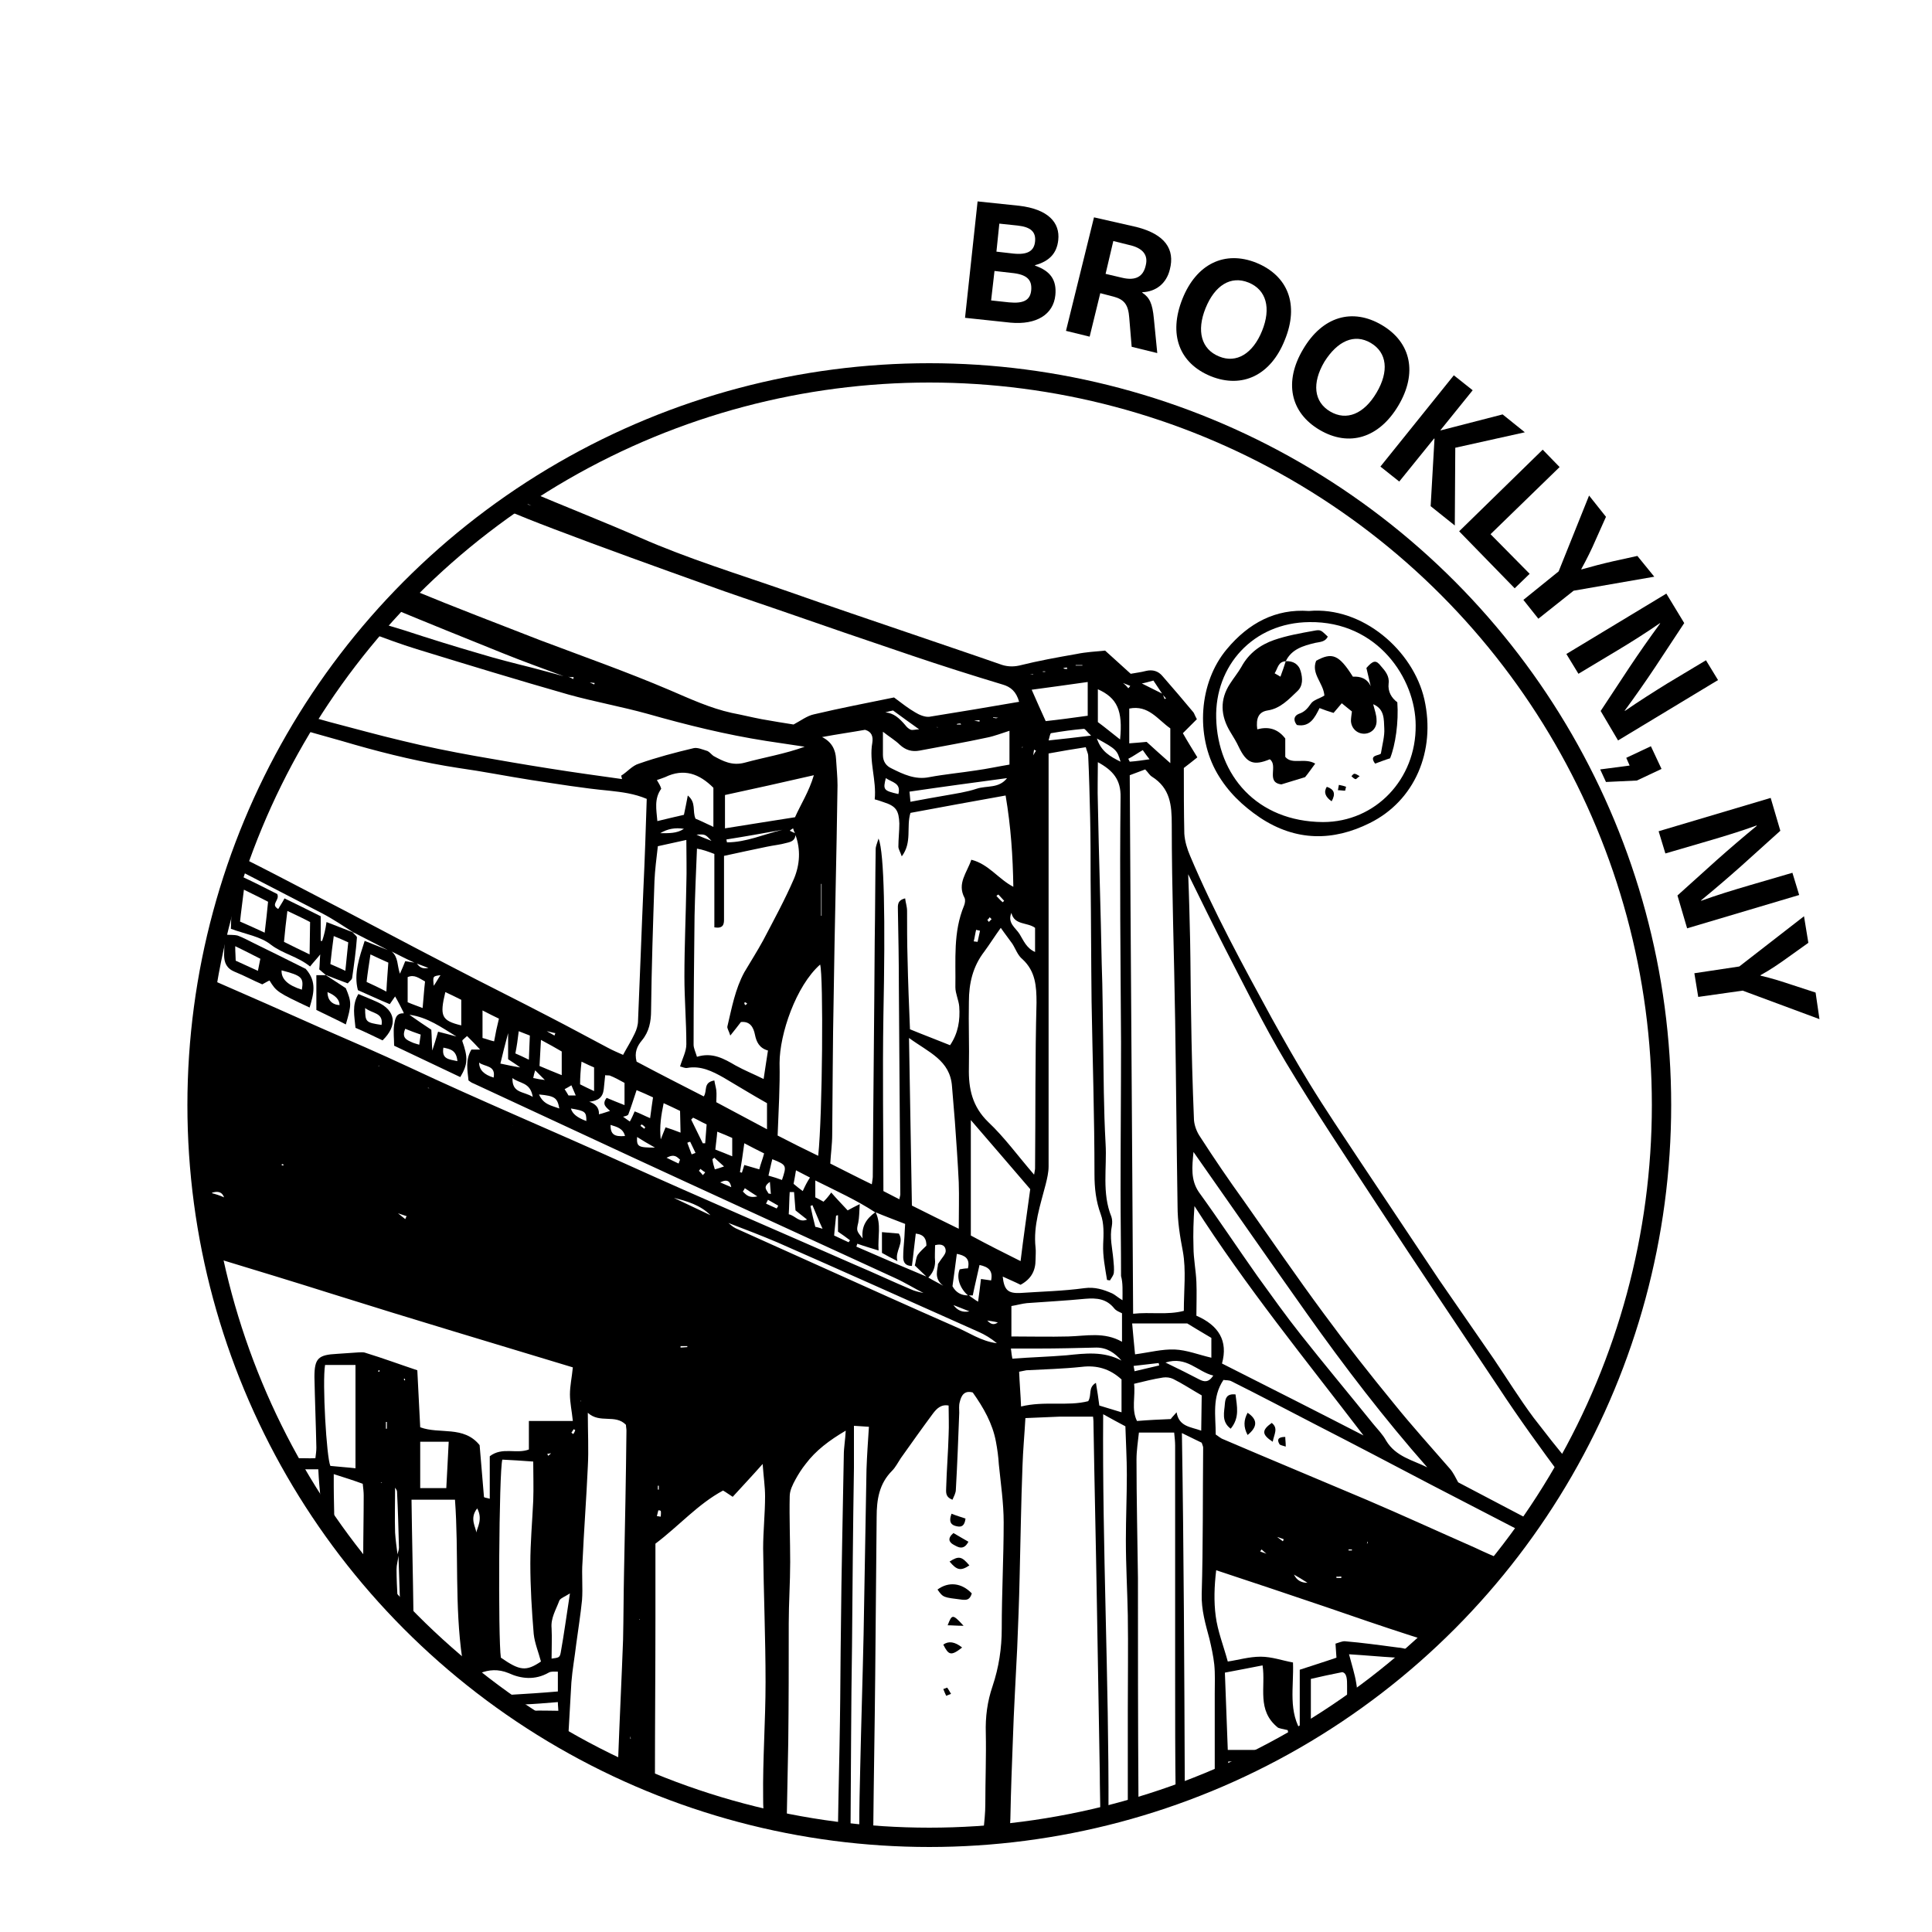 <?xml version="1.0" encoding="utf-8"?>
<!-- Generator: Adobe Illustrator 27.4.0, SVG Export Plug-In . SVG Version: 6.00 Build 0)  -->
<svg version="1.1" id="Layer_1" xmlns="http://www.w3.org/2000/svg" xmlns:xlink="http://www.w3.org/1999/xlink" x="0px" y="0px"
	 viewBox="0 0 400 400" style="enable-background:new 0 0 400 400;" xml:space="preserve">
<style type="text/css">
	.st0{fill:none;stroke:#000;stroke-width:4;stroke-miterlimit:10;}
	.st1{fill:#000;}
	.st2{enable-background:new    ;}
</style>
<circle class="st0" cx="192.4" cy="228.8" r="151.6"/>
<g>
	<path class="st1" d="M317.5,293.5c-2.9-3.9-5.5-8.1-8.2-12.1c-3.8-5.5-7.6-11-11.4-16.5c-5.5-8.2-10.9-16.4-16.4-24.6
		c-3.5-5.3-7.1-10.6-10.4-16c-2.7-4.4-5.3-9-7.8-13.5c-6-11-12-22-16.9-33.6c-0.6-1.4-1.1-3-1.2-4.6c-0.1-4.6-0.1-9.1-0.1-13.6
		c0.9-0.7,1.7-1.3,2.8-2.2c-1.1-1.8-2.1-3.4-3-5c1.1-1.1,2-2,2.9-2.9c-0.4-0.7-0.5-1.1-0.7-1.4c-2.1-2.5-4.2-5-6.4-7.5
		c-0.9-1.1-2.1-1.4-3.4-1.1c-1.1,0.3-2.2,0.4-3.2,0.6c-1.9-1.7-3.5-3.2-5.3-4.8c-2,0.2-4,0.3-5.9,0.7c-4,0.7-7.9,1.4-11.9,2.4
		c-1.4,0.3-2.7,0.2-4-0.3c-6-2.1-12-4.1-18.1-6.2c-8.5-2.9-17.1-5.8-25.6-8.8c-10.3-3.6-20.8-6.8-30.8-11.2
		c-7.8-3.4-15.7-6.5-23.5-9.8c-0.8,0.5-1.6,1.1-2.3,1.6c1.1,0.5,2.2,1.1,3.3,1.6c-1.2-0.4-2.4-0.9-3.6-1.3c-0.9,0.6-1.7,1.2-2.6,1.8
		c3.6,1.5,7.1,2.9,10.8,4.3c10.5,4,21.1,7.8,31.7,11.6c4.9,1.8,9.8,3.4,14.7,5.1c9.2,3.2,18.5,6.4,27.7,9.5c6.2,2.1,12.5,4.1,18.8,6
		c1.8,0.5,2.9,1.5,3.5,3.6c-6.3,1.1-12.4,2.1-18.6,3.1c-0.9,0.1-2.1-0.4-2.9-0.9c-1.4-0.8-2.8-1.9-4.4-3.1
		c-5.4,1.1-11.1,2.2-16.6,3.5c-1.4,0.3-2.7,1.3-4.2,2.1c-2-0.3-4.3-0.7-6.6-1.1c-2.1-0.4-4.1-0.9-6.2-1.3c-4.5-1-8.6-2.9-12.8-4.7
		c-8.9-3.8-18-7-27-10.4c-8.7-3.4-17.4-6.7-26.1-10.3c-0.3-0.1-0.6-0.3-0.9-0.4c-1.3,1.3-2.5,2.6-3.8,4c7.7,3.2,15.4,6.3,23.1,9.4
		c4.2,1.7,8.4,3.2,12.7,4.8c-2.2-0.6-4.4-1.2-6.7-1.8c-3.6-0.9-7.2-1.8-10.8-2.9c-5.2-1.5-10.3-3.1-15.5-4.8
		c-1.9-0.6-3.7-1.1-5.6-1.7c-0.6,0.7-1.2,1.4-1.8,2.1c3.3,1.2,6.7,2.5,10,3.5c10.4,3.2,20.9,6.4,31.4,9.4c5.4,1.5,11,2.5,16.4,4
		c8.1,2.3,16.2,4.3,24.5,5.6c2.7,0.4,5.4,0.8,8,1.2c-4.1,1.5-8.4,2.2-12.4,3.3c-2.6,0.7-4.5-0.3-6.5-1.4c-0.4-0.3-0.8-0.8-1.2-1
		c-1-0.3-2.1-0.8-2.9-0.6c-3.8,0.9-7.6,1.9-11.3,3.2c-1.4,0.4-2.4,1.7-3.7,2.5c0.1,0.2,0.1,0.5,0.2,0.7c-5-0.7-10.1-1.4-15.1-2.2
		c-5.1-0.8-10.3-1.7-15.4-2.6c-5-0.9-10-1.9-14.9-3.1c-5.1-1.2-10.1-2.6-15.1-3.9c-1.4-0.4-2.9-0.8-4.3-1.2
		c-0.6,0.9-1.1,1.8-1.7,2.7c3.7,1.1,7.5,2.1,11.2,3.2c7,2,14.2,3.7,21.4,4.8c5,0.7,10,1.7,15.1,2.5c5.3,0.8,10.7,1.7,16.1,2.2
		c2.7,0.3,5.2,0.6,7.8,1.7c-0.2,6.3-0.4,12.5-0.7,18.8c-0.4,9-0.7,18-1.1,27.1c0,0.9-0.3,1.9-0.7,2.7c-0.7,1.5-1.6,2.9-2.4,4.4
		c-1.1-0.5-2.1-0.9-3.2-1.5c-4-2.1-8-4.3-12.1-6.4c-6.7-3.5-13.4-6.8-20.1-10.3c-9.9-5.1-19.7-10.4-29.6-15.5
		c-4.6-2.4-9.2-4.8-13.8-7.1c-0.3,0.8-0.6,1.7-0.9,2.5c5.8,3,11.6,6,17.4,9c2.3,1.2,4.5,2.7,6.7,4.1c0,0,0,0,0,0c0,0,0,0,0,0
		l-0.1-0.1c2.3,1.2,4.7,2.4,7,3.6c-1.6-0.6-3.2-1.3-4.8-1.9c-1.1,3.4-2.3,6.8-1.4,10.2c2.3,1,4.4,2,6.6,2.9c0.5-0.7,0.9-1.3,1.1-1.6
		c0.6,1,1.2,2.2,1.8,3.4l-0.1,0l0.1,0.1c-1.7-0.1-1.8,1.3-2,2.4c-0.2,1.4,0,2.9,0,4.3c4.7,2.2,9.2,4.4,13.7,6.5
		c1.6-2.7,1.6-4.1,0.4-7.5c0,0,0,0,0.1,0l-0.1-0.1c0.4-0.4,0.8-0.7,1-0.9c1,1,1.9,1.9,2.7,2.8h-1.8c-1.3,2.2-0.8,4.3-0.6,6.4
		c0.4,0.3,0.7,0.5,1,0.6c14.7,6.8,29.4,13.7,44.2,20.5c14.4,6.6,28.7,13.2,43.1,19.8c2,0.9,3.9,2.1,5.9,3.1
		c-0.9-0.2-1.9-0.4-2.7-0.8c-3.8-1.6-7.6-3.4-11.4-5c-15.9-7-31.8-13.8-47.5-20.9c-15-6.8-30.1-13.1-45-20.1c-6-2.8-12-5.4-18-8
		c-7.6-3.4-15.3-6.8-22.9-10.1c-1.4,8.2-2.1,16.5-2.1,25.1c0,11.2,1.2,22.2,3.5,32.7c7.9,2.4,15.8,4.8,23.7,7.3
		c16.5,5.2,33,10.1,49.8,15.2c-0.2,2.1-0.6,3.8-0.6,5.6c0,1.7,0.4,3.5,0.6,5.5h-9.1v5.9c-2.6,1-5.5-0.6-8.1,1.4v8.8
		c-0.6-0.2-1.2-0.2-1.2-0.4c-0.3-3.6-0.6-7.3-0.9-10.7C96,295.1,91,297,87,295.5c-0.2-4.1-0.4-7.9-0.6-11.8
		c-3.6-1.2-7.1-2.5-10.7-3.6c-0.5-0.2-1-0.1-1.5-0.1c-1.5,0.1-2.9,0.2-4.4,0.3c-3.9,0.2-4.7,0.9-4.7,4.8c0.1,4.9,0.3,9.8,0.4,14.6
		c0,0.7-0.1,1.4-0.2,2.2c-1.5,0.1-3-0.1-4.2,0.1c0.4,0.7,0.8,1.5,1.3,2.2h3.5c0.1,2.2,0.3,4.3,0.5,6.4c0.9,1.4,1.8,2.8,2.8,4.1
		c0-2.3-0.1-4.6-0.1-6.9c0-0.9,0-1.8,0-2.6c2.2,0.7,4.1,1.3,6,2c0.1,0.9,0.2,1.7,0.2,2.4c0,4.4-0.1,8.7-0.1,13
		c2.3,2.8,4.6,5.5,7.1,8.1c-0.1-1.9-0.2-3.9-0.2-5.8c0-0.9,0.3-1.9,0.4-2.8c0.1,3,0.2,6.1,0.3,9.1c0.9,1,1.8,1.9,2.8,2.9
		c-0.1-7.8-0.3-15.7-0.4-23.6h9c0.8,10.9-0.1,21.9,1.5,32.9c1.2,1,2.4,2,3.7,3c1.8-0.7,3.7-0.9,5.9,0c2.6,1.2,5.5,1.5,8.3-0.1
		c0.5-0.3,1.2-0.2,1.9-0.2v4.1c-3.4,0.3-6.7,0.5-10,0.7c0.9,0.7,1.9,1.3,2.8,2c2.4-0.1,4.8-0.3,7.2-0.5c0,0.8,0.1,1.3,0.1,1.8
		c-1.9,0-3.6-0.1-5.4,0c2.4,1.6,4.9,3.2,7.5,4.6c0.2-3.5,0.4-7,0.6-10.5c0.2-2.6,0.7-5.3,1-7.9c0.4-3,0.9-6.1,1.2-9.1
		c0.2-2.6-0.1-5.3,0.1-7.9c0.3-6.6,0.8-13.1,1.1-19.7c0.2-3.6,0-7.1,0-11.2c2.5,2.3,5.7,0.2,7.9,2.5c0,0.4,0.1,0.8,0.1,1.2
		c-0.1,9.8-0.3,19.5-0.5,29.3c-0.1,4.7-0.1,9.3-0.2,14c-0.3,8.1-0.7,16.1-1,24.2c0,0.2,0,0.4,0,0.6c2.5,1.2,5,2.3,7.6,3.4
		c0-11,0.1-22,0.1-33c0-5.1,0-10.2,0-15.1c4.9-3.7,8.8-8.2,14-11c0.7,0.4,1.2,0.8,2,1.3c2-2.2,3.9-4.2,6.2-6.8
		c0.2,2.8,0.5,4.7,0.5,6.7c0,3.6-0.4,7.2-0.4,10.8c0.1,9.2,0.5,18.5,0.5,27.7c0,8-0.6,15.9-0.5,23.8c0,0.9,0,1.9,0.1,2.8
		c1.6,0.4,3.2,0.8,4.8,1.1c0.1-5.1,0.2-10.2,0.3-15.3c0.1-8.2,0.1-16.4,0.1-24.6c0-4.2,0.3-8.5,0.3-12.7c0-4.5-0.2-9.1-0.1-13.6
		c0-1.2,0.6-2.4,1.2-3.5c0.6-1.1,1.3-2.2,2.1-3.2c2.1-2.8,4.9-4.9,8.3-6.9c-0.1,2-0.4,3.5-0.4,5.1c-0.2,12-0.5,24-0.6,36
		c-0.1,6.4-0.1,12.8-0.2,19.1c-0.1,7.1-0.3,14.3-0.4,21.4c0.9,0.1,1.7,0.2,2.6,0.3c0.1-12.4,0.1-24.8,0.3-37.2
		c0.1-12.3,0.2-24.7,0.4-37c0-2.8,0-5.7,0-8.7c1.2,0.1,2,0.1,3.1,0.2c-0.2,3.1-0.4,5.9-0.5,8.8c-0.2,11.4-0.4,22.7-0.6,34.1
		c-0.2,9.2-0.5,18.5-0.7,27.7c-0.1,4.1-0.2,8.2-0.2,12.4c1,0.1,1.9,0.2,2.9,0.3c0.1-10.5,0.3-21,0.4-31.5c0.1-11,0.2-22.1,0.3-33.1
		c0-3.6,0.5-6.9,3.2-9.6c0.7-0.7,1.2-1.7,1.8-2.6c2.2-3.1,4.4-6.2,6.7-9.3c0.7-0.9,1.6-1.9,3.2-1.6c0,2.1,0.1,4.1,0,6.1
		c-0.1,3.6-0.4,7.2-0.5,10.8c0,0.9-0.3,2,1.3,2.6c0.3-0.7,0.7-1.4,0.7-2.1c0.3-5.3,0.5-10.6,0.7-15.9c0-0.7-0.1-1.5,0.1-2.2
		c0.3-1.3,0.9-2.5,2.7-2c2.2,3.1,4.1,6.4,4.8,10.2c0.3,1.6,0.5,3.1,0.6,4.7c0.4,4,1,8,1,12c0,7.3-0.4,14.6-0.4,22
		c0,4.1-0.6,8-1.9,11.9c-1.1,3.2-1.5,6.4-1.4,9.7c0.1,4.9-0.1,9.8-0.1,14.7c0,1.8-0.2,3.7-0.4,5.5c1.9-0.1,3.7-0.3,5.5-0.4
		c0-0.9,0.1-1.8,0.1-2.7c0.1-5.2,0.3-10.4,0.5-15.6c0.2-6.4,0.6-12.7,0.9-19.1c0.2-4.9,0.4-9.8,0.5-14.6c0.2-7.8,0.3-15.5,0.6-23.2
		c0.1-3.1,0.4-6.3,0.6-9.8c2.5-0.1,4.8-0.2,7.1-0.3c2.3,0,4.6,0,6.9,0c0.1,0.7,0.1,1.3,0.1,1.9c0.2,12.3,0.5,24.6,0.7,36.9
		c0.2,11.7,0.4,23.4,0.6,35.1c0,2.8,0.1,5.5,0.1,8.3c0.6-0.1,1.1-0.3,1.7-0.4c0.1-27.3-1.3-54.7-1.1-82.3c1.6,0.9,3.1,1.7,4.6,2.5
		c0.1,3.4,0.3,6.7,0.3,10c0,4.5-0.2,9.1-0.2,13.6c0,5.2,0.3,10.4,0.4,15.5c0.1,6.6,0,13.1,0,19.7c0,6.6,0,13.3,0,20
		c0.7-0.2,1.5-0.4,2.2-0.6c0-0.7,0-1.5,0-2.2c-0.1-14.9-0.1-29.8-0.1-44.6c-0.1-8.2-0.3-16.3-0.3-24.5c0-1.9,0.3-3.7,0.5-5.6h7.3
		c0.1,1,0.2,1.9,0.2,2.7c0,16.3,0,32.5,0,48.8c0,7.7,0,15.4,0.1,23c0.6-0.2,1.3-0.4,1.9-0.7c-0.1-24.4-0.2-48.9-0.6-73.7
		c1.8,0.9,3.1,1.5,4.1,2c0.2,0.6,0.3,0.8,0.3,1c-0.1,10.1,0,20.2-0.3,30.3c-0.1,3.3,0.8,6.3,1.6,9.3c0.4,1.7,0.8,3.5,1,5.3
		c0.2,2,0.1,4,0.1,6c0,5.8,0,11.6,0,17.4c0.9-0.4,1.8-0.8,2.7-1.2c0-0.8,0.1-1.5,0.1-2.1c1.6,0,3,0,4.5,0c1.6-0.8,3.3-1.6,4.9-2.4
		h-9.5c-0.2-5.4-0.4-10.6-0.6-16c2.7-0.5,5.2-1,7.8-1.5c0.7,4.5-1.3,9.3,3.2,12.9c0.2,0.1,1,0.3,2,0.5c0.2,0.8,0.3,1.5,0.5,2.3
		c0.9-0.5,1.7-1,2.6-1.5c-3.1-4.6-1.8-9.6-2-14.8c-2.2-0.4-4.4-1.2-6.7-1.2c-2.4,0-4.7,0.7-6.8,1c-0.9-3.3-2.1-6.3-2.5-9.4
		c-0.4-3-0.3-6.2,0.1-9.5c7.9,2.6,15.3,5.1,22.7,7.6c5.8,2,11.6,4,17.5,5.9c1.3,0.4,2.6,0.8,3.9,1.3c5.7-5.1,10.9-10.7,15.7-16.7
		c-2.1-0.9-4.2-1.8-6.3-2.8c-7.5-3.3-14.9-6.7-22.4-9.9c-9.9-4.2-19.8-8.3-29.6-12.5c-0.6-0.2-1.1-0.7-1.6-1c0-3.9-0.8-7.7,1.6-11.3
		c0.5,0.1,1.2,0,1.7,0.3c5.8,2.9,11.5,5.9,17.3,8.9c8,4.1,16,8.3,24,12.5c6.6,3.4,13.1,6.8,19.7,10.2c0.6-0.8,1.2-1.6,1.7-2.4
		c-5.3-2.8-10.5-5.5-15.8-8.3c-0.5-0.9-1-2-1.7-2.8c-3.9-4.5-7.9-8.9-11.6-13.5c-5-6.1-9.8-12.2-14.5-18.6
		c-5.7-7.7-11.1-15.6-16.6-23.4c-3.1-4.3-6.1-8.7-9-13.2c-0.7-1-1.2-2.3-1.3-3.5c-0.3-7.3-0.5-14.6-0.6-22
		c-0.1-5.1-0.1-10.2-0.2-15.3c-0.1-4.3-0.2-8.7-0.4-13.6c2.7,5.5,5.1,10.4,7.6,15.3c4.1,7.9,8,15.9,12.6,23.6
		c6,10,12.5,19.7,18.9,29.5c8.3,12.7,16.8,25.3,25.2,37.9c4.2,6.4,8.7,12.6,13.3,18.8c0.6-0.9,1.1-1.9,1.7-2.9
		C322.4,299.9,320,296.7,317.5,293.5L317.5,293.5z M118.7,140.6c-0.4-0.2-0.7-0.4-1.1-0.5c0.4,0.1,0.8,0.1,1.2,0.1
		C118.7,140.3,118.7,140.5,118.7,140.6z M121.7,141.2C121.7,141.2,121.7,141.2,121.7,141.2C121.6,141.1,121.7,141.2,121.7,141.2
		C121.7,141.2,121.7,141.2,121.7,141.2z M123,141.7c-0.3-0.1-0.6-0.3-0.9-0.4c0.3,0,0.7,0.1,1,0.1
		C123.1,141.5,123.1,141.6,123,141.7z M80,205.3c-1.7-0.9-2.8-1.4-4.1-2c0.2-1.8,0.5-3.7,0.8-5.7c1.3,0.6,2.3,1.1,3.7,1.7
		C80.3,201,80.1,202.9,80,205.3L80,205.3z M91.2,201.9L91.2,201.9c-0.5,0.7-0.9,1.5-1.4,2.2C89.6,202.1,89.6,202.1,91.2,201.9z
		 M88.7,200.4c-1.4,0.3-1.9-0.3-2.4-0.9C86.9,199.7,87.6,200,88.7,200.4z M88,203.2c-0.2,1.7-0.3,3.4-0.5,5.5
		c-1.3-0.5-2.2-0.8-3.1-1.2v-5.2C85.8,201.7,86.7,202.5,88,203.2L88,203.2z M82.8,201.6c-0.6-1.7-0.3-3.4-1.7-4.6
		c1.6,0.8,3.1,1.6,4.7,2.3c-0.6-0.1-1.3-0.2-1.9-0.3C83.6,199.8,83.2,200.7,82.8,201.6L82.8,201.6z M86.8,216.3
		c-0.6-0.2-1.1-0.3-1.5-0.5c-1.1-0.5-2.2-0.9-1.4-2.8c1,0.4,2,0.8,3.2,1.2C87,215,86.9,215.5,86.8,216.3L86.8,216.3z M89.5,217.5
		c-0.1-1.3-0.1-2.8-0.2-4.3c-1.5-1-3-2-4.4-3c0,0,0,0,0,0l-0.1-0.1c3.7,0.5,6.6,2.6,9.7,4.5c-1.1-0.3-2.2-0.6-3.8-1
		C90.3,215,89.9,216.3,89.5,217.5L89.5,217.5z M91.8,216.9c1.4,0.3,2.7,0.5,2.9,2.8C92.9,219.3,91.4,219.3,91.8,216.9z M95.5,212.3
		c-4.1-1-4.5-1.9-3.3-6.9c1.1,0.5,2.1,1,3.3,1.6V212.3L95.5,212.3z M43.7,247c1.2-0.4,2.2-0.4,2.7,0.9
		C45.5,247.5,44.6,247.2,43.7,247z M58.6,241.3c-0.1,0-0.2,0-0.3-0.1c0-0.1,0.1-0.2,0.1-0.2c0.1,0,0.2,0.1,0.3,0.1
		C58.7,241.2,58.7,241.3,58.6,241.3L58.6,241.3z M78.3,220.7l0.2-0.1v0.1L78.3,220.7z M80.8,221.6C80.8,221.6,80.8,221.6,80.8,221.6
		C80.7,221.6,80.7,221.6,80.8,221.6L80.8,221.6z M83.9,252.4c-0.5-0.4-1-0.8-1.5-1.2c0.6,0.2,1.2,0.4,1.8,0.6
		C84.1,251.9,84,252.2,83.9,252.4L83.9,252.4z M88.6,225.3l0-0.1l0.3,0.1L88.6,225.3z M101.7,231.1L101.7,231.1
		C101.7,231.1,101.7,231.1,101.7,231.1z M103.4,232L103.4,232C103.5,232,103.6,232,103.4,232z M106.2,233.1
		C106.1,233,106.2,233,106.2,233.1L106.2,233.1z M73.7,304c-1.7-0.2-3.4-0.3-5.3-0.5c-0.8-1.7-1.7-17.3-1.1-20.9h6.3V304z
		 M78.3,303.7L78.3,303.7C78.4,303.7,78.6,303.6,78.3,303.7z M78.5,284c-0.1,0-0.2,0-0.2-0.1c0-0.1,0.1-0.2,0.1-0.2
		c0.1,0,0.2,0,0.2,0.1C78.6,283.9,78.5,284,78.5,284L78.5,284z M79,307l-0.2-0.1l0.3,0L79,307z M80.1,295.8c-0.1,0-0.1,0-0.2,0v-1.4
		c0.1,0,0.1,0,0.2,0V295.8z M82.3,321.8c-0.2-1.5-0.4-3-0.5-4.5c-0.1-3.1,0-6.1,0-9.3c0.2,0.3,0.4,0.6,0.4,0.8
		c0.2,3.9,0.3,7.8,0.4,11.6C82.6,320.9,82.4,321.3,82.3,321.8z M83.7,285.8c0-0.1-0.1-0.2-0.1-0.3c0,0,0.1,0,0.2-0.1
		c0,0.1,0,0.2,0.1,0.3C83.9,285.7,83.8,285.8,83.7,285.8z M92.4,308.1H87v-9.6h5.9C92.7,301.9,92.6,304.9,92.4,308.1z M98.6,317.3
		c0-1-1.5-2.9,0.2-5C100,314.5,98.8,316.3,98.6,317.3z M103.7,343.2c-0.6-3.8-0.4-38.5,0.3-41c1.9,0.1,3.9,0.2,6.4,0.4
		c0,2.7,0.1,5.4,0,8.1c-0.2,4.3-0.6,8.7-0.6,13c0,4.9,0.3,9.8,0.7,14.6c0.2,1.9,1,3.8,1.5,5.7C108.9,346.1,107.6,345.9,103.7,343.2
		L103.7,343.2z M113.5,301.4c-0.1-0.1-0.1-0.3-0.2-0.4c0.3,0,0.5-0.1,0.8-0.1C113.9,301.1,113.7,301.2,113.5,301.4L113.5,301.4z
		 M116.1,342.1c-0.2,1.1-0.4,1.1-1.9,1.3c0-2.3,0.1-4.3,0-6.3c-0.2-2.1,0.9-3.8,1.6-5.7c0.2-0.5,1.1-0.8,2.2-1.5
		C117.3,334.4,116.8,338.2,116.1,342.1z M118.7,296.9c-0.2-0.1-0.3-0.2-0.4-0.3c0.2-0.2,0.3-0.5,0.5-0.7l0.3,0.2
		C119,296.4,118.9,296.6,118.7,296.9L118.7,296.9z M120.2,290.2l0-0.2h0.1L120.2,290.2L120.2,290.2z M130.5,360.1c0-0.2,0-0.4,0-0.7
		c0,0.2,0.1,0.4,0.1,0.5C130.5,360,130.5,360.1,130.5,360.1z M132.4,335.4l0-0.2l0.1,0L132.4,335.4L132.4,335.4z M136.2,307.6
		c0.1,0,0.1,0,0.2,0v0.8h-0.2V307.6z M136.8,314c-0.3,0-0.5-0.1-0.8-0.1c0.1-0.4,0.2-0.8,0.3-1.2c0.2,0,0.3,0,0.5,0.1
		C136.9,313.2,136.8,313.6,136.8,314z M140.9,279c0-0.1,0-0.2,0-0.3h1.4c0,0.1,0,0.1,0,0.2L140.9,279z M139.5,248
		c2.8,0.7,5.5,1.5,7.6,3.6C144.6,250.4,142,249.2,139.5,248z M148,271.8L148,271.8l0.2,0L148,271.8z M283.1,319.1
		c0,0.1,0.1,0.2,0.1,0.3c0,0.1-0.1,0.1-0.2,0.2C283.1,319.4,283.1,319.2,283.1,319.1L283.1,319.1z M279.2,320.8c0.2,0,0.5,0,0.7,0
		c0,0.1,0,0.1,0,0.2h-0.7C279.2,320.9,279.2,320.9,279.2,320.8z M277.7,326.4c0,0.1,0,0.2,0,0.3l-1,0l0-0.3
		C277,326.5,277.3,326.4,277.7,326.4L277.7,326.4z M270.7,327.7c-1.3,0-2.2-0.5-2.8-1.7C268.8,326.5,269.6,327,270.7,327.7z
		 M265.8,318.7c-0.1,0.1-0.1,0.3-0.2,0.4c-0.4-0.3-0.8-0.6-1.2-0.9C264.9,318.4,265.4,318.5,265.8,318.7z M261.2,320.8
		c0.3,0.3,0.7,0.6,1,0.9c-0.4-0.2-0.9-0.3-1.3-0.5C261,321.1,261.1,320.9,261.2,320.8z M241.4,144.6c-0.1,0.1-0.2,0.1-0.3,0.1
		c-0.1-0.3-0.2-0.5-0.3-0.8L241.4,144.6L241.4,144.6z M238.8,140.9c0.6,0.9,1.2,1.8,1.8,2.7c-1.4-0.7-2.8-1.4-4.2-2.1
		C237,141.4,237.7,141.2,238.8,140.9L238.8,140.9z M242.3,150.8v7.2c-1.9-1.7-3.4-3-4.9-4.4c-1.1,0.1-2.2,0.2-3.6,0.3v-7.2
		C237.8,145.9,239.7,149,242.3,150.8L242.3,150.8z M231.9,153.1c-1.8-1.4-3.1-2.5-4.6-3.6v-6.8C231.3,144.5,232.5,147.1,231.9,153.1
		z M227.4,137.2C227.6,137.1,227.7,137.1,227.4,137.2L227.4,137.2z M232,157.7c-2.2-1.1-4-2.1-4.9-4.8
		C231.1,155.1,231.3,155.3,232,157.7z M225.9,152.3c-3.3,0.4-5.9,0.7-8.8,1c0.2-0.7,0.3-1.4,0.5-1.5c2.3-0.4,4.5-0.7,6.8-0.9
		C224.7,150.9,225,151.5,225.9,152.3L225.9,152.3z M225.1,148.2c-2.9,0.4-5.8,0.8-8.6,1.1c-1-2.2-1.9-4.2-2.9-6.5
		c3.6-0.5,7.5-1,11.6-1.6V148.2L225.1,148.2z M214.3,241.9c0,0.3-0.1,0.6-0.2,1.3c-3.3-3.8-6.1-7.7-9.5-10.9
		c-3.3-3.2-4.1-6.9-4-11.2c0.1-4.6-0.1-9.1,0-13.7c0-3.8,0.8-7.3,3.2-10.4c1.1-1.5,2.1-3.1,3.4-4.9c0.9,1.3,1.7,2.3,2.4,3.3
		c0.7,1.1,1.1,2.4,2.1,3.2c2.7,2.5,2.9,5.6,2.9,9C214.3,218.9,214.4,230.4,214.3,241.9L214.3,241.9z M204.1,273.2
		C203.9,273.2,204,273.2,204.1,273.2L204.1,273.2z M203.1,264.8c-0.2,1.7-0.4,3.3-0.6,4.7c-0.7-0.4-1.3-0.9-1.9-1.3h0.8
		c0.4-2,0.9-4,1.4-6.3c1.9,0.4,2.8,1.2,2.4,3.2C204.5,265,203.8,264.9,203.1,264.8L203.1,264.8z M195.3,266.2
		c-1.1-0.6-2.1-1.1-3.1-1.7c0.9-0.9,1.4-2,1.4-3.3c-0.1-1.1,0-2.3,0-3.4c1.5-0.4,2.2,0.2,2.2,1.2c0,0.7-0.8,1.4-1.6,2.7
		C194.2,262.7,193.2,264.7,195.3,266.2L195.3,266.2z M188.8,249.6c-0.2-11.4-0.4-22.7-0.6-34.7c4.1,3,8.5,4.6,8.9,10
		c0.2,2.4,0.4,4.8,0.6,7.3c0.3,4.2,0.6,8.4,0.8,12.6c0.1,3,0,6.1,0,9.6C195,252.7,192,251.2,188.8,249.6L188.8,249.6z M197.2,266.3
		c0.3-2.2,0.6-4.3,0.9-6.7c1.6,0.3,2.8,0.9,2.3,3c-0.6,0-1.1,0.1-1.7,0.2c-0.7,1.6-0.1,3.8,1.7,5.4
		C199,268.2,197.9,267.6,197.2,266.3C197.2,266.3,197.2,266.3,197.2,266.3L197.2,266.3z M200.7,271.5c-1.4,0.3-2.5-0.2-3.3-1.3
		C198.5,270.6,199.6,271.1,200.7,271.5z M201.6,194.9c0.2-0.8,0.3-1.6,0.5-2.4c0.2,0.1,0.5,0.1,0.8,0.2l-0.5,2.3L201.6,194.9
		L201.6,194.9z M204.4,190.5c0.2-0.2,0.4-0.4,0.5-0.6c0.1,0.1,0.3,0.3,0.4,0.4c-0.2,0.2-0.4,0.4-0.6,0.6
		C204.7,190.8,204.6,190.6,204.4,190.5L204.4,190.5z M206.3,185.5c0.1-0.1,0.2-0.2,0.4-0.3l1.2,1.3c-0.1,0.1-0.2,0.2-0.3,0.3
		C207.1,186.4,206.7,185.9,206.3,185.5z M214.5,155.4c-0.2,0.3-0.4,0.7-0.6,1c0.1-0.4,0.1-0.8,0.2-1.2
		C214.2,155.3,214.4,155.4,214.5,155.4z M222.7,137.7h1.4c0,0.1,0,0.1,0,0.1h-1.4C222.7,137.8,222.7,137.7,222.7,137.7z
		 M220.9,138.2c0,0.1,0,0.2,0.1,0.3c-0.3,0-0.6,0-0.8-0.1c0,0,0-0.1,0-0.1C220.4,138.3,220.6,138.2,220.9,138.2L220.9,138.2z
		 M216.4,139c0,0,0,0.1,0,0.1h-0.5c0,0,0-0.1,0-0.1H216.4L216.4,139z M213.2,139.6h0.7c0,0,0,0.1,0,0.1L213.2,139.6
		C213.2,139.7,213.2,139.7,213.2,139.6z M211.7,154.5v0.3l-0.1,0L211.7,154.5z M214.3,192.1v5c-1.8-0.8-2.4-2.4-3.2-3.7
		s-2.6-2.3-1.7-4.4C210,191.6,212.7,190.9,214.3,192.1L214.3,192.1z M205.6,148.5l1.1,0.1c-0.2,0-0.3,0.1-0.5,0.1
		c-0.2,0-0.4-0.1-0.6-0.1C205.6,148.6,205.6,148.5,205.6,148.5L205.6,148.5z M202.8,149.1c0,0.1,0,0.2,0,0.3
		c-0.4-0.1-0.8-0.1-1.1-0.2C202.1,149.2,202.5,149.1,202.8,149.1L202.8,149.1z M198.9,149.8c0,0.1,0,0.1,0.1,0.2h-0.9
		c0,0,0-0.1,0-0.1C198.4,149.8,198.7,149.8,198.9,149.8L198.9,149.8z M194,150.5l0.2,0.1h-0.2L194,150.5z M184.9,147.1
		c1.8,1.3,3.4,2.5,5.4,3.9c-0.7,0-1.2,0.2-1.7,0.1c-0.5-0.2-0.9-0.6-1.2-1c-1.2-1.4-2.4-2.5-4.1-2.6
		C183.9,147.3,184.4,147.2,184.9,147.1L184.9,147.1z M182.8,151.5c1.4,1.1,2.6,1.8,3.5,2.7c1.2,1.1,2.5,1.5,4.1,1.2
		c4.7-0.9,9.4-1.7,14-2.7c1.5-0.3,3-0.9,4.6-1.4v7c-2.4,0.4-4.7,0.9-6.9,1.2c-3.2,0.5-6.5,0.8-9.7,1.4c-2.9,0.6-5.4-0.6-7.8-1.8
		c-1.1-0.5-1.8-1.4-1.8-2.8C182.8,154.9,182.8,153.4,182.8,151.5L182.8,151.5z M208.5,161.1c-1.7,2.2-4.2,1.5-6.3,2.2
		c-2.1,0.7-4.3,1-6.5,1.4c-2.3,0.4-4.6,0.8-7.2,1.3c-0.1-0.8-0.1-1.3-0.2-2.1C195.1,162.9,201.8,162,208.5,161.1z M186,164.4
		c-3.1-0.7-3.2-0.9-2.6-3.3C184.7,162,186.6,162.1,186,164.4z M179.1,151.1c1.4,0.4,1.7,1.4,1.5,2.7c-0.7,3.9,0.9,7.7,0.5,11.7
		c0.8,0.2,1.3,0.4,1.9,0.6c2.5,0.8,3.1,1.7,3.2,4.4c0,1.6-0.2,3.2-0.2,4.8c0,0.5,0.4,1.1,0.7,2c2.2-2.9,0.9-6.1,1.8-9
		c6.5-1.2,12.9-2.4,19.7-3.6c1.1,6.5,1.5,12.6,1.6,18.9c-3.1-1.6-5.1-4.7-8.7-5.6c-0.9,2.7-3,4.9-1.4,7.9c0.2,0.4,0.1,1.1-0.1,1.6
		c-2.3,5.5-1.7,11.2-1.8,16.9c0,1.3,0.7,2.7,0.8,4c0.2,2.8-0.2,5.5-1.9,8c-2.7-1.1-5.4-2.1-8.3-3.3c-0.2-4.9-0.4-9.7-0.5-14.6
		c-0.1-3.3-0.1-6.6-0.1-9.9c0-0.9-0.3-1.7-0.4-2.6c-1.7,0.4-1.5,1.5-1.5,2.4c0.1,5.3,0.2,10.6,0.2,15.9c0.1,14.3,0.2,28.6,0.3,43
		c0,0.2-0.1,0.4-0.2,1c-1.1-0.6-2.2-1.1-3.3-1.7c0-12.2-0.2-24.3,0-36.4c0.4-19.7,0.2-33.5-1-36.6c-0.3,1-0.6,1.6-0.6,2.2
		c-0.1,6.4-0.1,12.7-0.2,19.1c-0.1,16.2-0.3,32.5-0.4,48.7c0,0.4-0.1,0.8-0.2,1.6c-2.9-1.4-5.6-2.8-8.6-4.3c0.1-2,0.4-4,0.4-6
		c0.1-9.5,0.1-18.9,0.3-28.4c0.2-14.6,0.6-29.3,0.8-43.9c0-1.8-0.2-3.6-0.3-5.4c-0.1-2-0.9-3.6-2.9-4.6
		C173.4,152,176.3,151.6,179.1,151.1L179.1,151.1z M170,183c0,0,0.1,0,0.1,0v6.6c0,0-0.1,0-0.1,0V183L170,183z M169.8,199.7
		c0.7,2.4,0.5,31.1-0.4,39.6c-2.9-1.4-5.7-2.8-8.4-4.2c0.2-5.3,0.5-10.2,0.4-15C161.4,214.1,164.8,204.1,169.8,199.7L169.8,199.7z
		 M167.4,169.9L167.4,169.9c0-0.1,0.1-0.1,0.1-0.1C167.4,169.8,167.4,169.9,167.4,169.9z M150.1,164.6c6-1.3,11.9-2.6,18.4-4.1
		c-1,3.4-2.7,6-3.9,8.7c-5,0.8-9.6,1.5-14.5,2.3L150.1,164.6L150.1,164.6z M164.6,172.5c-0.4-0.2-0.7-0.3-1.1-0.5
		c0.2-0.2,0.5-0.4,0.7-0.5C164.3,171.8,164.4,172.2,164.6,172.5L164.6,172.5z M162,171.8c-3.8,0.9-7.5,2.6-11.5,2.6
		c0-0.2-0.1-0.4-0.1-0.6C154.2,173.2,158.1,172.5,162,171.8z M147.9,176.8V192c1.8,0.3,2-0.6,2-1.6c0-2.6,0-5.1,0-7.6
		c0-1.8,0-3.6,0-5.6c3.2-0.7,6-1.3,8.9-1.9c1.4-0.3,2.7-0.4,4.1-0.8c0.9-0.2,1.7-0.5,1.8-1.6c1.1,3,0.9,6.1-0.3,9
		c-1.9,4.4-4.2,8.6-6.4,12.8c-1.2,2.2-2.6,4.4-3.9,6.6c-1.9,3.5-2.6,7.4-3.5,11.2c-0.1,0.4,0.3,0.9,0.6,1.9c0.9-1.1,1.5-1.9,2.2-2.8
		c1.9-0.2,2.6,1.1,2.9,2.6c0.3,1.5,0.9,2.8,2.7,3.3c-0.3,2-0.6,3.8-0.9,5.9c-2-1-4-1.8-5.8-2.8c-2.4-1.4-4.8-2.8-8-1.8
		c-0.3-1-0.7-1.8-0.7-2.5c0-8.9,0.1-17.8,0.2-26.7c0.1-4.6,0.3-9.1,0.5-13.9C145.5,175.9,146.6,176.3,147.9,176.8L147.9,176.8z
		 M154.7,207.8c-0.1,0.1-0.2,0.2-0.4,0.3c-0.1-0.1-0.2-0.3-0.2-0.4c0-0.1,0.1-0.1,0.1-0.2C154.3,207.5,154.5,207.6,154.7,207.8
		L154.7,207.8z M144.2,172.8c1.8-0.1,1.8-0.1,3.1,1.3C146.4,173.7,145.4,173.4,144.2,172.8z M136,161.5c0.6-0.2,1.2-0.4,1.7-0.6
		c3.9-1.9,7.1-0.7,10,2.2v8.1c-1.5-0.7-2.7-1.3-3.7-1.7c-0.7-1.6,0.2-3.3-1.6-4.8c-0.3,1.5-0.5,2.7-0.8,4c-1.7,0.4-3.5,0.8-5.5,1.3
		c-0.2-2.4-0.7-4.6,0.8-6.7C136.7,162.6,136.4,162.2,136,161.5L136,161.5z M141.6,171.6c-1.5,1-3.2,0.9-4.9,0.9
		C138.2,171.6,139.8,171.3,141.6,171.6z M130.6,222.2C130.6,222.2,130.6,222.2,130.6,222.2C130.6,222.2,130.6,222.2,130.6,222.2
		L130.6,222.2z M120.4,219.8c1.2,0.6,1.9,0.9,2.6,1.2v4.9c-1.1-0.5-1.9-0.9-2.9-1.4C120.1,223.1,120.2,221.6,120.4,219.8z
		 M115,213.9c-0.1,0.1-0.1,0.3-0.2,0.5c-0.5-0.3-1.1-0.6-1.6-0.9C113.8,213.6,114.4,213.8,115,213.9L115,213.9z M110.8,221.6
		c0.8,0.8,1.4,1.4,2,2c-0.8-0.1-1.5-0.2-2.4-0.4C110.5,222.6,110.6,222.3,110.8,221.6z M107.4,213.5c0.8,0.3,1.5,0.6,2.3,0.9
		c-0.1,1.6-0.1,3-0.2,5c-1.2-0.6-1.9-0.9-2.8-1.3C107,216.6,107.2,215.2,107.4,213.5L107.4,213.5z M102.2,223.1c-2-0.6-3-1.6-3-3.1
		C100.3,220.9,102.7,220.5,102.2,223.1z M102.3,215.6c-0.9-0.2-1.6-0.5-2.4-0.7v-5.7c1.5,0.8,2.4,1.2,3.4,1.7
		C102.9,212.5,102.6,213.9,102.3,215.6L102.3,215.6z M105.2,213.9v5.4c0.9,0.6,1.7,1.1,2.5,1.7c-1.3-0.2-2.7-0.5-4.1-0.8
		C104.1,218.1,104.6,216.1,105.2,213.9z M106.1,223.2c1.5,1.2,3.7,0.8,4.2,3.9C108.4,225.9,106,226.4,106.1,223.2z M111.6,226.6
		c3.3,0.3,3.8,0.7,4.2,2.9C114.2,228.9,112.5,228.7,111.6,226.6z M116.3,222.6c-1.7-0.7-3-1.2-4.6-1.9c0.1-1.9,0.2-3.4,0.3-5.4
		c1.7,0.9,3.1,1.7,4.3,2.4V222.6L116.3,222.6z M116.9,225.5c0.4-0.2,0.9-0.5,1.4-0.8c0.3,0.7,0.6,1.4,0.9,2.1h-1.5
		C117.5,226.4,117.2,226,116.9,225.5L116.9,225.5z M118.2,229.5c3,0.5,3.2,0.7,3.2,2.6C119.5,231.4,118.5,230.6,118.2,229.5z
		 M124,230.7c0.1-1.4-0.8-2.2-2-2.6c1.9-0.2,2.8-0.9,3-2.6c0.1-0.9,0.2-1.9,0.3-2.9c0.4,0.1,0.8,0,1,0.1c1,0.4,1.9,0.9,3,1.5v4.6
		c-1.3-0.5-2.5-1-3.7-1.5c-1.1,1.4,0,2,0.7,2.7C125.6,230.2,124.9,230.5,124,230.7L124,230.7z M126.4,232.9c1.3,0.4,2.6,0.7,3,2.3
		C127.1,235.4,126.4,234.8,126.4,232.9z M130.4,232.2c-0.4-0.3-0.9-0.6-1.4-1c0.4-0.1,1-0.2,1.1-0.5c0.6-1.6,1.1-3.2,1.7-5
		c1,0.4,2.1,0.9,3.4,1.5c-0.2,1.4-0.4,2.7-0.6,4.3c-1.2-0.5-2.1-1-3.2-1.4C131.1,230.8,130.8,231.5,130.4,232.2z M133.6,233.4
		c-0.1,0.1-0.1,0.2-0.2,0.3c-0.3-0.2-0.5-0.4-0.8-0.6l0.2-0.3C133.1,232.9,133.3,233.1,133.6,233.4L133.6,233.4z M131.9,235.4
		c1.1,0.7,2.1,1.3,3.7,2.2C132.1,237.6,131.8,237.4,131.9,235.4z M140.5,240.9c-0.7-0.3-1.4-0.7-2.5-1.2c1.7-0.9,2.2-0.1,2.8,0.4
		C140.7,240.3,140.6,240.6,140.5,240.9L140.5,240.9z M140.9,234.5c-1.3-0.5-2.1-0.8-3.1-1.1c-0.3,0.8-0.6,1.4-1,2.5
		c-0.3-2.8,0.1-5,0.6-7.5c1.3,0.6,2.4,1.1,3.4,1.6L140.9,234.5L140.9,234.5z M143.2,239c-0.3-0.8-0.6-1.6-0.9-2.4
		c0.2-0.1,0.4-0.2,0.6-0.2c0.4,0.8,0.7,1.5,1.1,2.3L143.2,239L143.2,239z M145.5,243.3c-0.2-0.3-0.5-0.6-0.8-0.9
		c0.1-0.1,0.2-0.2,0.3-0.4c0.3,0.2,0.6,0.5,1,0.7C145.9,242.9,145.7,243.1,145.5,243.3L145.5,243.3z M146,236.7c-0.2,0-0.3,0-0.5,0
		c-0.8-1.6-1.6-3.3-2.4-4.9c0.1-0.1,0.3-0.3,0.4-0.4c0.9,0.4,1.7,0.9,2.8,1.4C146.2,234.2,146.1,235.4,146,236.7L146,236.7z
		 M145.7,227c-4.7-2.4-9.4-4.8-13.9-7.2c-0.5-1.9,0.1-3.2,1.1-4.4c1.5-1.8,1.9-3.9,1.9-6.2c0.1-8.9,0.4-17.8,0.7-26.8
		c0.1-2.3,0.4-4.6,0.7-7.2c1.8-0.4,3.6-0.8,5.9-1.3c0,3.2,0.1,6.2,0,9.2c-0.1,6.4-0.4,12.7-0.4,19.1c0,4.7,0.4,9.3,0.4,14
		c0,1.5-0.8,2.9-1.3,4.6c0.5,0.1,1,0.4,1.5,0.3c2.8-0.5,5.2,0.7,7.5,2c2.9,1.7,5.8,3.5,9,5.3v5.4c-3.6-1.9-6.9-3.7-10.5-5.6
		c0-0.8,0.1-1.6,0-2.5c-0.1-0.7-0.3-1.3-0.4-2C145.5,224.1,146.5,225.9,145.7,227L145.7,227z M147.5,240c0.1-0.1,0.3-0.2,0.4-0.3
		c0.7,0.6,1.3,1.2,2,1.8c-0.6,0.2-1.1,0.4-1.9,0.6C147.8,241.5,147.6,240.8,147.5,240z M149.1,244.8c1.6-0.8,2.1-0.1,2.3,1
		C150.8,245.5,150.2,245.3,149.1,244.8z M151.6,239.4c-1.2-0.5-2.2-0.9-3.5-1.4c0.1-1.1,0.3-2.3,0.4-3.7c1.3,0.5,2.2,0.9,3.1,1.3
		V239.4L151.6,239.4z M153.8,246.7c0.1-0.2,0.3-0.4,0.4-0.7c0.7,0.5,1.4,0.9,2.6,1.7C155.1,248.1,154.5,247.4,153.8,246.7
		L153.8,246.7z M157.2,242.1c-1.1-0.3-2-0.6-3.1-0.9c-0.2,0.7-0.4,1.2-0.5,1.6c-0.1,0-0.2-0.1-0.4-0.1c0.3-1.8,0.6-3.7,0.9-6
		c1.5,0.8,2.7,1.4,4.1,2.1C157.9,240,157.5,240.9,157.2,242.1L157.2,242.1z M159.4,244.7c0.1,1,0.1,1.7,0.2,2.5
		c-0.3-0.1-0.5-0.1-0.5-0.1C158.8,246.4,157.8,245.8,159.4,244.7z M160.8,250.2c-0.7-0.3-1.5-0.7-2.2-1l0.4-0.8l2.1,1.2
		C161.1,249.8,160.9,250,160.8,250.2L160.8,250.2z M161.9,244.3c-0.8-0.3-1.7-0.6-2.8-0.9c0.3-1.2,0.5-2.3,0.8-3.4
		C162.9,241.2,162.9,241.3,161.9,244.3L161.9,244.3z M163.3,251.4c0.1-1.5,0.1-3.1,0.2-4.6c0.3,0,0.6,0,0.9,0
		c0.1,1.2,0.2,2.4,0.3,3.8c0.6,0.5,1.4,1.1,2.4,1.9C165.4,253.2,164.7,251.7,163.3,251.4z M166.2,246.6c-0.7-0.5-1.3-1-1.9-1.5
		c0.2-0.9,0.3-1.7,0.5-2.8c1,0.5,1.9,1,2.9,1.5C167.1,244.7,166.7,245.5,166.2,246.6z M168.8,254c-0.4-1.5-0.7-2.9-1-4.3
		c0.1-0.1,0.3-0.1,0.4-0.2c0.7,1.6,1.3,3.2,2.1,4.9C169.9,254.3,169.4,254.1,168.8,254L168.8,254z M170.5,248.8
		c-0.5-0.3-1.1-0.6-1.7-0.9v-3.5c4.4,2.2,8.6,4.1,12.4,6.6c-1.8,1.3-2.9,2.9-2.6,5.4c-1.3-1.6-1.3-1.6-0.9-3.3
		c0.2-1.1,0.2-2.1,0.3-3.8c-1.2,0.6-1.8,0.9-2.5,1.3c-1-1.1-2.2-2.3-3.4-3.7C171.6,247.6,171.1,248.2,170.5,248.8L170.5,248.8z
		 M175.7,257.2c-1-0.5-2-0.9-3-1.4c0.1-1.4,0.3-2.8,0.4-4.1c0.1,0,0.2-0.1,0.4-0.1v3.4c0.9,0.6,1.7,1.2,2.5,1.8
		C175.9,256.9,175.8,257,175.7,257.2L175.7,257.2z M177.3,258.1c0.1-0.2,0.1-0.4,0.2-0.6c1.4,0.5,2.8,0.9,4.4,1.4
		c-0.2-2.8,0.6-5.4-0.6-7.9c1.9,0.8,3.8,1.5,6.1,2.4c-0.1,1.2-0.1,2.3-0.2,3.4c-0.1,1.1-0.2,2.3-0.2,3.5c0,1.1,0.5,1.8,1.8,1.8
		c0.3-2.2,0.5-4.4,0.8-6.7c1.8,0.2,2.2,1.2,2.2,2.5c-0.6,0.6-1.3,1.2-1.8,1.9c-0.4,0.7-0.4,1.6-0.6,2.2c0.9,0.9,1.7,1.6,2.4,2.3
		C187,262.3,182.1,260.2,177.3,258.1L177.3,258.1z M197.6,274.6c-9.1-4-18.2-8.1-27.3-12.2c-6-2.7-12-5.4-18-8.1
		c-0.6-0.3-1-0.7-1.5-1.1c3.4,1.3,6.8,2.6,10.1,4c13.9,6.1,27.7,12.3,41.6,18.5c1.4,0.6,2.7,1.4,3.9,2.4
		C203.1,277.7,200.5,275.8,197.6,274.6L197.6,274.6z M204.4,273.4c0.7,0.1,1.4,0.2,2.2,0.4C205.6,274.5,205,274,204.4,273.4z
		 M201,255.8v-23.9c4.5,5.2,8.6,10,12.3,14.3c-0.7,5.2-1.4,9.9-2,14.9C207.9,259.4,204.5,257.7,201,255.8L201,255.8z M209.6,281.3
		c-0.1-0.5-0.2-1.1-0.3-2.1c2,0,3.8,0,5.6,0c4,0,8.1-0.1,12.1-0.2c2.2,0,3.8,1.1,5.2,2.7c-3.7-2-7.5-1.5-11.4-1.1
		C217.2,280.9,213.5,281,209.6,281.3L209.6,281.3z M232.2,292.4c-1.6-0.5-3-0.9-4.6-1.4c-0.2-1.5-0.4-3-0.7-4.7
		c-1.7,1-0.8,2.5-1.6,3.8c-4.3,1.1-9-0.1-13.9,1.1c-0.1-2.5-0.3-4.7-0.4-7.2c0.5-0.1,1-0.2,1.5-0.3c3.8-0.2,7.6-0.3,11.4-0.7
		c3.2-0.4,5.9,0.4,8.3,2.6V292.4L232.2,292.4z M232.3,277.8c-3.7-2.1-7.4-1.2-11.1-1.1c-3.9,0.1-7.8,0-11.8,0v-6.3
		c1.2-0.2,2.2-0.5,3.2-0.6c4-0.3,8-0.5,12.1-0.9c2.4-0.2,4.4,0,6,2c0.4,0.5,1,0.7,1.6,1L232.3,277.8L232.3,277.8z M232.4,269.2
		c-1-0.6-1.5-1.1-2.1-1.4c-1.8-0.8-3.6-1.4-5.8-1.1c-4.4,0.6-8.9,0.7-13.3,1c-2.5,0.1-3.3-0.6-3.6-3.4c1.3,0.6,2.5,1.1,3.7,1.7
		c2.2-1.2,3.1-2.9,3.1-5.2c0-0.9,0.1-1.7,0-2.5c-0.5-4.6,1-8.8,2.1-13.1c0.3-1.2,0.6-2.5,0.6-3.7c0-25.6,0-51.2,0-76.9
		c0-2.8,0-5.5,0-8.6c2.7-0.5,5.1-0.9,7.7-1.3c0.2,0.8,0.5,1.3,0.5,1.8c0.2,4.2,0.3,8.5,0.4,12.7c0.1,4.3,0.1,8.7,0.1,13
		c0.1,8.4,0.1,16.8,0.2,25.2c0.2,11.9,0.6,23.8,0.6,35.7c0,2.9,0.3,5.6,1.3,8.3c0.7,1.9,0.6,4.1,0.5,6.2c-0.1,2.5,0.4,4.9,0.8,7.4
		l0.6,0.1c0.3-0.5,0.7-1,0.8-1.5c0.1-0.9,0-1.9-0.1-2.9c-0.2-2.3-0.8-4.5-0.3-6.9c0.1-0.6,0.1-1.3-0.1-1.9c-2-4.9-0.9-10.1-1.2-15.1
		c-0.4-7.1-0.4-14.2-0.5-21.3c-0.1-5.3-0.1-10.6-0.3-15.9c-0.2-11.1-0.6-22.3-0.8-33.4c-0.1-2.7,0-5.4,0-8.4
		c3.1,1.7,4.8,3.6,4.7,7.3c-0.2,16.9,0,33.8,0.1,50.7c0,10.2-0.1,20.4-0.1,30.6c0,5.9,0.1,11.9,0.1,17.8
		C232.5,265.6,232.4,267.2,232.4,269.2L232.4,269.2z M232.5,141.4c0.5,0.2,1,0.4,1.5,0.6c-0.1,0.2-0.2,0.3-0.4,0.5
		C233.3,142.1,232.9,141.7,232.5,141.4L232.5,141.4z M236.6,155.3c0.5,0.7,0.9,1.3,1.4,1.9c-1.4,0.2-2.7,0.4-4.1,0.5
		c-0.1-0.2-0.2-0.4-0.3-0.6C234.6,156.6,235.4,156,236.6,155.3L236.6,155.3z M237.1,159.3c0.6,0.6,0.9,1.2,1.4,1.5
		c3.8,2.4,4.1,5.9,4.1,9.9c0,13.5,0.5,27,0.7,40.5c0.2,12.9,0.3,25.7,0.5,38.5c0,3.2,0.5,6.3,1.1,9.4c0.7,3.9,0.2,8,0.2,12.3
		c-3.4,0.9-6.9,0.2-10.5,0.6c-0.2-37.4-0.5-74.4-0.7-111.5C235,160.1,236,159.7,237.1,159.3L237.1,159.3z M248.7,296.2
		c-2.2-0.8-4.6-0.8-5.1-3.8c-0.7,0.8-1.1,1.2-1.2,1.4c-2.4,0.1-4.6,0.2-7,0.4c-1.2-2.4-0.3-5.1-0.6-7.7c2.1-0.5,4-1,6-1.3
		c0.7-0.1,1.5,0,2.1,0.3c2,1,3.8,2.2,5.9,3.4L248.7,296.2L248.7,296.2z M234.7,282.8c1.7-0.2,3.5-0.4,5.2-0.6c0,0.2,0.1,0.4,0.1,0.5
		c-1.7,0.4-3.4,0.8-5.1,1.2L234.7,282.8L234.7,282.8z M248.3,285.6c-2.1-1.1-4.3-2.2-7-3.5c4.4-1.4,6.6,1.9,9.9,2.7
		C250.2,286.3,249.3,286.1,248.3,285.6L248.3,285.6z M253,282.3c1.3-4.7-0.7-7.9-5.3-9.9c0-2.4,0.1-4.7,0-7
		c-0.1-2.4-0.6-4.8-0.6-7.2c-0.1-2.8,0-5.6,0.2-8.5c10.6,16.6,23,31.8,35,47.5C272.6,292.2,262.9,287.3,253,282.3L253,282.3z
		 M247.1,238.5c8,11.4,15.7,22.5,23.5,33.5c7.8,11,16,21.7,24.9,31.8c-3-1.5-6.5-2.2-8.5-5.5c-0.7-1.3-1.8-2.4-2.7-3.5
		c-5-6.2-10.1-12.3-15-18.5c-3.1-3.9-6-8-8.9-12c-4.1-5.8-8-11.7-12.2-17.5C246.5,244.3,246.8,241.6,247.1,238.5L247.1,238.5z
		 M245.8,274c1.1,0.7,3,1.8,5,3v4.1c-2.6-0.6-5.1-1.6-7.6-1.7c-2.6-0.1-5.2,0.6-8.2,1c-0.2-2.1-0.4-4-0.6-6.4H245.8L245.8,274z"/>
	<path class="st1" d="M278.4,339.8c-0.6,0-1.2,0.3-1.9,0.5c0.1,1,0.1,1.9,0.2,2.9c-2.6,0.9-5.2,1.7-7.6,2.5v13.3
		c0.8-0.4,1.5-0.9,2.3-1.3v-10.1c2.1-0.5,4-0.9,6.5-1.4c1,0.2,1,1.6,1,2.9c0,1.3,0,2.6,0,3.9c0.7-0.5,1.4-1,2.1-1.4
		c0-1.1,0-2.1-0.2-3.1c-0.3-1.9-0.9-3.7-1.5-6c3.3,0.2,6.5,0.5,9.7,0.7c0.2,0.7,0.3,1.4,0.4,2c1.2-1,2.4-2,3.5-3
		c-1-0.6-2.2-1-3.5-1.1C285.6,340.6,282,340.1,278.4,339.8L278.4,339.8z"/>
	<path class="st1" d="M260.9,169.3c7.4,4.9,15.1,4.9,22.7,1.1c9.3-4.6,13.7-14.9,11.3-25.6c-2.3-10.1-12.8-19.3-23.9-18.3
		c-6.9-0.5-12.5,2.5-17,7.9c-5.8,6.9-6.5,17.9-2,25.7C254.2,163.9,257.2,166.8,260.9,169.3L260.9,169.3z M271.1,128.8
		c14.1-0.2,22,11.7,22,21.4c0.1,11.1-8.3,20-19.2,20c-13.7-0.1-21.8-9.7-22.1-21.5C251.5,137.9,259.4,128.9,271.1,128.8L271.1,128.8
		z"/>
	<path class="st1" d="M67.6,201.9L67.6,201.9C67.6,201.9,67.6,201.9,67.6,201.9L67.6,201.9L67.6,201.9z"/>
	<path class="st1" d="M66.7,194.8c-0.1,0-0.2,0-0.3,0v-5.1c-2.6-1.3-5-2.5-7.5-3.7c-0.4,0.8-0.9,1.5-1.3,2.2c-1.7-1,0.4-1.8-0.2-3.1
		c-2.2-1.1-4.7-2.4-7.3-3.6c-2.1,3.5-2.2,7-2.3,10.8c3,1.1,6.2,1.6,8.3,3.3c2.5,1.9,5.5,2.4,8.1,4.5c0.7-0.9,1.4-1.6,2.1-2.5
		c-0.1,1.1-0.1,2.2-0.2,3.1c0.6,0.5,1,0.9,1.4,1.2c0,0,0,0,0,0l0,0c0,0,0,0,0,0c0,0,0,0,0,0c0,0,0,0,0,0h-2v7.2c2.2,1.1,4.2,2,6.1,3
		c1.2-4.1,1.2-4.6,0-7.5c-1.5-1-2.9-1.9-4.3-2.8c1.5,0.6,3.1,1.2,4.7,1.8c0.3-0.4,0.8-0.7,0.9-1.1c0.4-2.8,0.8-5.6,1-8.4
		c0-0.3-0.6-0.7-0.9-1.1c-1.8-0.7-3.6-1.4-5.4-2.1C67.4,192.4,67.1,193.6,66.7,194.8L66.7,194.8z M54.8,193.1
		c-1.9-0.9-3.3-1.5-5.1-2.3c0.2-2,0.5-4.1,0.8-6.6c1.8,0.9,3.3,1.6,5,2.5C55.3,188.7,55.1,190.7,54.8,193.1L54.8,193.1z M64.1,197.6
		c-2.1-1-3.7-1.8-5.3-2.6c0.2-2.2,0.4-4.1,0.7-6.4c1.7,0.8,3.2,1.5,4.7,2.3L64.1,197.6L64.1,197.6z M70.3,208.1
		c-1.6-0.1-2.5-1.1-2.5-2.7C69.5,206.1,70.3,207,70.3,208.1z M69.1,193.8c1,0.4,1.9,0.8,3,1.3c-0.2,1.9-0.4,3.8-0.6,5.9
		c-1.2-0.6-2-0.9-3.1-1.4C68.6,197.7,68.8,195.9,69.1,193.8L69.1,193.8z"/>
	<path class="st1" d="M47.8,184.6c-0.6,2.1-1.2,4.3-1.8,6.5c0.1,0.1,0.3,0.1,0.4,0.2C47.2,189,47.5,186.8,47.8,184.6L47.8,184.6z"/>
	<path class="st1" d="M63.3,200.6c-3.6-1.8-7.2-3.6-10.9-5.4c-1-0.5-2.1-1.1-3.2-1.5c-0.8-0.2-1.7-0.1-2.6-0.2
		c-0.1,1.7-0.2,3-0.2,4.2c0,1.6,0.5,2.8,2.2,3.5c2,0.8,3.8,1.8,5.7,2.6c0.6-0.3,1-0.6,1.5-0.8c1.4,2.3,1.7,2.5,8.3,5.6
		C64.9,205.9,65.7,203.3,63.3,200.6C63.4,200.7,63.4,200.6,63.3,200.6L63.3,200.6z M53.4,201c-1.6-0.7-3-1.4-4.6-2.1
		c0-0.8-0.1-1.6-0.1-3c2.1,1,3.6,1.8,5.2,2.6C53.7,199.4,53.6,200.1,53.4,201L53.4,201z M62.5,204.9c-2.9-0.9-4.3-2.2-4.2-4
		C62.5,202,62.9,202.4,62.5,204.9z"/>
	<path class="st1" d="M45.8,192.9c0-0.1-0.1-0.2-0.1-0.3c-0.5,2.3-1,4.7-1.5,7.1c0.2,0.1,0.4,0.2,0.6,0.3
		C46.5,197.9,46.1,195.4,45.8,192.9z"/>
	<path class="st1" d="M79.2,215.4c3.2-3.1,2.7-6.2-1-7.9c-1.3-0.6-2.6-1.1-4-1.7c-1.4,2.3-0.8,4.6-0.6,7
		C75.5,213.6,77.3,214.5,79.2,215.4L79.2,215.4z M79,212.2c-3.3-0.5-3.4-0.6-3.4-3.5C77.1,209.9,79.4,209.6,79,212.2z"/>
	<path class="st1" d="M194.1,329.1c1.2,1.7,1.2,1.6,5.1,2.1c1,0.1,1.6,0,2-1.3C199.1,327.7,196.4,327.4,194.1,329.1z"/>
	<path class="st1" d="M253.6,290.6c-0.1,1.7-0.8,3.7,1.2,5.2c1.9-2.3,1.3-4.6,1-7.1C253.9,288.5,253.7,289.6,253.6,290.6
		L253.6,290.6z"/>
	<path class="st1" d="M197.4,319.8c0.9,0.5,2.1,1.3,3.1-0.6c-1.1-0.6-2.2-1.3-3.1-1.8C196.1,318.5,196.5,319.3,197.4,319.8
		L197.4,319.8z"/>
	<path class="st1" d="M196.6,323.3c1.5,1.8,2.3,2,4.1,0.8C199.1,322.2,198.5,322.1,196.6,323.3z"/>
	<path class="st1" d="M258.3,292.5c-0.8,1.5-0.9,2.9,0,4.6C260.4,295.4,260.4,293.9,258.3,292.5z"/>
	<path class="st1" d="M195.3,340.5c1.1,2.2,1.6,2.4,3.9,0.6C197.7,339.9,196.4,339.7,195.3,340.5z"/>
	<path class="st1" d="M263.5,298.5c0.3-1.6,1.2-2.8-0.2-3.9C261.2,296.1,261.2,297,263.5,298.5z"/>
	<path class="st1" d="M198.1,316c0.9,0.2,1.6,0,1.8-1.6c-0.9-0.3-1.9-0.6-2.9-1C196.3,315.3,197.1,315.8,198.1,316z"/>
	<path class="st1" d="M196.2,336.5c1,0,1.8,0.1,3.3,0.1C197.2,334.1,197.1,334.2,196.2,336.5z"/>
	<path class="st1" d="M264.9,299c0.1,0.2,0.7,0.3,1.3,0.5c0-0.9-0.1-1.4-0.1-2C264.7,297.5,264.3,298,264.9,299L264.9,299z"/>
	<path class="st1" d="M195.3,349.7c0.2,0.5,0.4,1,0.6,1.4c0.3-0.1,0.7-0.3,1-0.4c-0.3-0.5-0.5-0.9-0.8-1.3L195.3,349.7L195.3,349.7z
		"/>
	<path class="st1" d="M186.1,255.4c-1.2-0.1-2.3-0.2-3.5-0.3v4.3c0.9,0.5,1.8,1,3.2,1.7C185.2,259,187.3,257.4,186.1,255.4
		L186.1,255.4z"/>
	<path class="st1" d="M40,217.3C39.9,217.3,39.8,217.3,40,217.3L40,217.3z"/>
	<path class="st1" d="M81.2,122.9L81.2,122.9C81.4,122.9,81.3,122.9,81.2,122.9z"/>
	<path class="st1" d="M132.3,368.9c-0.1,0.1-0.3,0.2-0.4,0.4c0.1,0,0.3,0.1,0.4,0.1V368.9L132.3,368.9z"/>
	<polygon class="st1" points="113,356.6 112.8,356.6 113,356.7 	"/>
	<path class="st1" d="M40.3,217.2c0.4-0.1,0.7-0.1,1.1-0.2c0-0.1-0.1-0.2-0.1-0.4C41,216.8,40.7,217,40.3,217.2L40.3,217.2z"/>
	<path class="st1" d="M291.9,356.8L291.9,356.8C291.9,356.7,291.9,356.6,291.9,356.8z"/>
	<path class="st1" d="M40,217.3C40,217.3,39.9,217.4,40,217.3C39.9,217.4,40,217.3,40,217.3z"/>
	<path class="st1" d="M266.4,360.4c-1.1,0.6-2.3,1.2-3.4,1.8h3.8C266.7,361.6,266.6,361,266.4,360.4z"/>
	<path class="st1" d="M269.1,358.9c0,0-0.1,0-0.1,0.1c0,0.1,0.1,0.1,0.1,0.2V358.9L269.1,358.9z"/>
</g>
<g>
	<path class="st1" d="M266.2,136.9c1.5-0.1,2.7,0.6,3.1,2.1c0.4,1.4,0.5,3-0.7,4.1c-1.8,1.7-3.5,3.6-6.2,4c-1.8,0.3-2.4,1.6-2.1,3.9
		c2.2-0.6,4.2-0.2,5.8,1.9v3.8c1.4,1.7,4,0.1,6.2,1.4c-0.9,1.2-1.5,2.1-2.1,2.8c-1.7,0.5-3.2,1-4.9,1.5c-3.3-0.4-0.6-3.9-2.4-5.2
		c-3.4,1.4-4.8,0.8-6.4-2.5c-0.5-1.1-1.2-2.2-1.8-3.2c-2-3.3-2.2-6.7,0-10c0.7-1.1,1.6-2.2,2.3-3.4c1.5-2.8,3.9-4.6,6.8-5.6
		c2.6-0.9,5.4-1.4,8.2-1.9c1.5-0.3,1.5-0.1,2.9,1.2c-0.5,1.1-1.6,1.1-2.6,1.3C269.8,133.7,267.4,134.4,266.2,136.9
		c-1.6,0.1-1.6,1.4-2.3,2.5c0.5,0.3,0.9,0.5,1.2,0.7C265.5,139,265.9,137.9,266.2,136.9L266.2,136.9z"/>
	<path class="st1" d="M280.1,140.1c1.6-0.1,3,0.4,3.7,2c-0.3-1.2-0.6-2.5-0.9-3.8c1.4-1.6,2-1.7,3-0.4c0.9,1,1.8,2.1,1.6,3.6
		c-0.2,1.7,0.6,3,1.8,3.9c0.3,4.1-0.4,8.9-1.5,11.6c-1,0.3-2,0.7-3.1,1.1c-1.4-1.9,0.9-1.6,1.2-2.1c0.3-1.9,0.8-3.6,0.7-5.2
		c-0.1-1.8,0.1-4-2.3-5c0.3,1.2,0.7,2.2,0.7,3.3c0.1,1.6-1,2.7-2.4,2.8c-1.5,0.1-2.8-1-2.9-2.6c0-0.6,0.1-1.2,0.2-2
		c-0.6-0.5-1.4-1.1-2.1-1.7c-0.5,0.6-1.1,1.3-1.7,2c-1-0.3-1.9-0.6-2.9-1c-1,2-2,4-4.7,3.5c-0.8-1-0.6-1.9,0.4-2.3
		c1.2-0.4,1.8-1.1,2.5-2.1c0.5-0.8,1.9-1.1,2.8-1.7c-0.2-2.6-2.8-4.5-1.7-7.2C275.8,135,277.2,135.5,280.1,140.1L280.1,140.1z"/>
	<path class="st1" d="M275.7,165.9c-1.3-0.9-1.7-1.9-1-3C276.2,163.4,276.6,164.3,275.7,165.9z"/>
	<path class="st1" d="M278.5,163.7c-0.5,0-1-0.1-1.5-0.1c0.1-0.4,0.1-0.7,0.2-1.1c0.5,0.1,1,0.2,1.5,0.4
		C278.6,163.1,278.6,163.4,278.5,163.7L278.5,163.7z"/>
	<path class="st1" d="M281.5,160.7c-0.5,0.3-0.7,0.7-0.9,0.6c-0.3-0.1-0.6-0.4-0.8-0.6c0.2-0.2,0.4-0.5,0.6-0.5
		C280.7,160.2,281,160.4,281.5,160.7z"/>
</g>
<g class="st2">
	<path class="st1" d="M211,42.6c6,0.7,8.5,3.5,8.1,7.1c-0.3,2.8-1.9,4.4-4.8,5.2l0,0.1c3.2,1.1,4.5,3,4.2,6.1
		c-0.4,4-3.9,6.2-9.3,5.7l-9.4-1l2.6-24.1L211,42.6z M205.2,62.2l3.7,0.4c3.1,0.3,4.4-0.5,4.6-2.5c0.2-2.2-0.9-3.3-4.1-3.6l-3.5-0.4
		L205.2,62.2z M206.3,52.1l3.5,0.4c2.9,0.3,4.3-0.5,4.5-2.5c0.2-2-0.9-3-3.6-3.3l-3.8-0.4L206.3,52.1z"/>
</g>
<g class="st2">
	<path class="st1" d="M235.3,47c5.9,1.5,8,4.6,6.9,8.8c-0.7,2.9-2.9,4.6-5.7,4.7l0,0.1c1.5,1,2.1,2.2,2.4,5.4l0.7,7.1l-5.3-1.3
		l-0.5-6c-0.2-2.7-1-3.8-3.3-4.4l-2.7-0.7l-2.2,9l-4.9-1.2l5.8-23.5L235.3,47z M228.9,56.7l3.4,0.8c2.9,0.7,4.4-0.3,4.9-2.5
		c0.6-2.3-0.7-3.7-3.5-4.3l-3.2-0.8L228.9,56.7z"/>
</g>
<g class="st2">
	<path class="st1" d="M266,70.4c-2.9,7.3-8.8,10.1-15.3,7.5c-6.6-2.7-8.8-8.7-5.9-16c2.9-7.3,8.8-10.1,15.3-7.5
		C266.7,57.1,269,63.1,266,70.4z M249.6,63.8c-1.9,4.7-0.9,8.5,2.8,10c3.6,1.5,7-0.6,8.9-5.3c1.9-4.7,0.9-8.5-2.8-10
		S251.5,59.1,249.6,63.8z"/>
</g>
<g class="st2">
	<path class="st1" d="M289.5,84c-4,6.7-10.2,8.6-16.3,5c-6.1-3.6-7.4-10-3.4-16.7c4-6.8,10.2-8.6,16.3-5
		C292.2,70.9,293.5,77.3,289.5,84z M274.2,74.9c-2.6,4.4-2.2,8.3,1.2,10.3s7,0.5,9.6-3.9s2.2-8.3-1.2-10.3S276.9,70.6,274.2,74.9z"
		/>
</g>
<g class="st2">
	<path class="st1" d="M301.2,108.8l-5-4l0.8-14l-0.1,0l-7.2,8.9l-3.9-3.1l15.2-18.9l3.9,3.1l-6.7,8.3l0.1,0l12.8-3.3l4.6,3.7
		l-14.4,3.2L301.2,108.8z"/>
</g>
<g class="st2">
	<path class="st1" d="M316.7,118.8l-3.1,3L302.1,110l17.3-16.9l3.5,3.6l-14.3,13.9L316.7,118.8z"/>
</g>
<g class="st2">
	<path class="st1" d="M318.5,128.1l-3.1-3.9l7.3-5.9l6.3-15.7l3.5,4.4l-2.1,4.7c-0.9,2.1-1.9,4.1-3,6.1l0,0.1
		c2.1-0.6,4.4-1.2,6.6-1.7l5-1.1l3.5,4.3l-16.7,2.9L318.5,128.1z"/>
</g>
<g class="st2">
	<path class="st1" d="M331.4,147.2l6-9.1c2-3,4.1-6,6.3-9l0-0.1c-2.9,2-5.9,3.9-8.9,5.7l-8,4.8l-2.5-4.1l20.7-12.5l3.7,6.1l-6,9.1
		c-2,3-4.1,6-6.3,9l0,0.1c2.9-2,5.9-3.9,8.8-5.7l8-4.8l2.5,4.1l-20.7,12.5L331.4,147.2z"/>
</g>
<g class="st2">
	<path class="st1" d="M332.5,161.9l-1.2-2.6l6.1-0.8l-0.7-1.6l5.1-2.4l2.2,4.7l-5.1,2.4L332.5,161.9z"/>
</g>
<g class="st2">
	<path class="st1" d="M347.3,185.4l8.1-7.3c2.7-2.4,5.5-4.8,8.3-7.1l0-0.1c-3.3,1.2-6.6,2.2-10,3.2l-8.9,2.6l-1.4-4.6l23.2-6.9
		l2,6.8l-8.1,7.3c-2.7,2.4-5.5,4.8-8.3,7.1l0,0.1c3.3-1.2,6.6-2.2,10-3.2l8.9-2.6l1.4,4.6l-23.2,6.9L347.3,185.4z"/>
</g>
<g class="st2">
	<path class="st1" d="M351.6,206.4l-0.8-4.9l9.3-1.4l13.4-10.4l0.9,5.5l-4.2,3c-1.8,1.3-3.7,2.6-5.7,3.7l0,0.1
		c2.2,0.5,4.4,1.2,6.5,1.9l4.9,1.6l0.8,5.5l-15.9-5.9L351.6,206.4z"/>
</g>
</svg>
